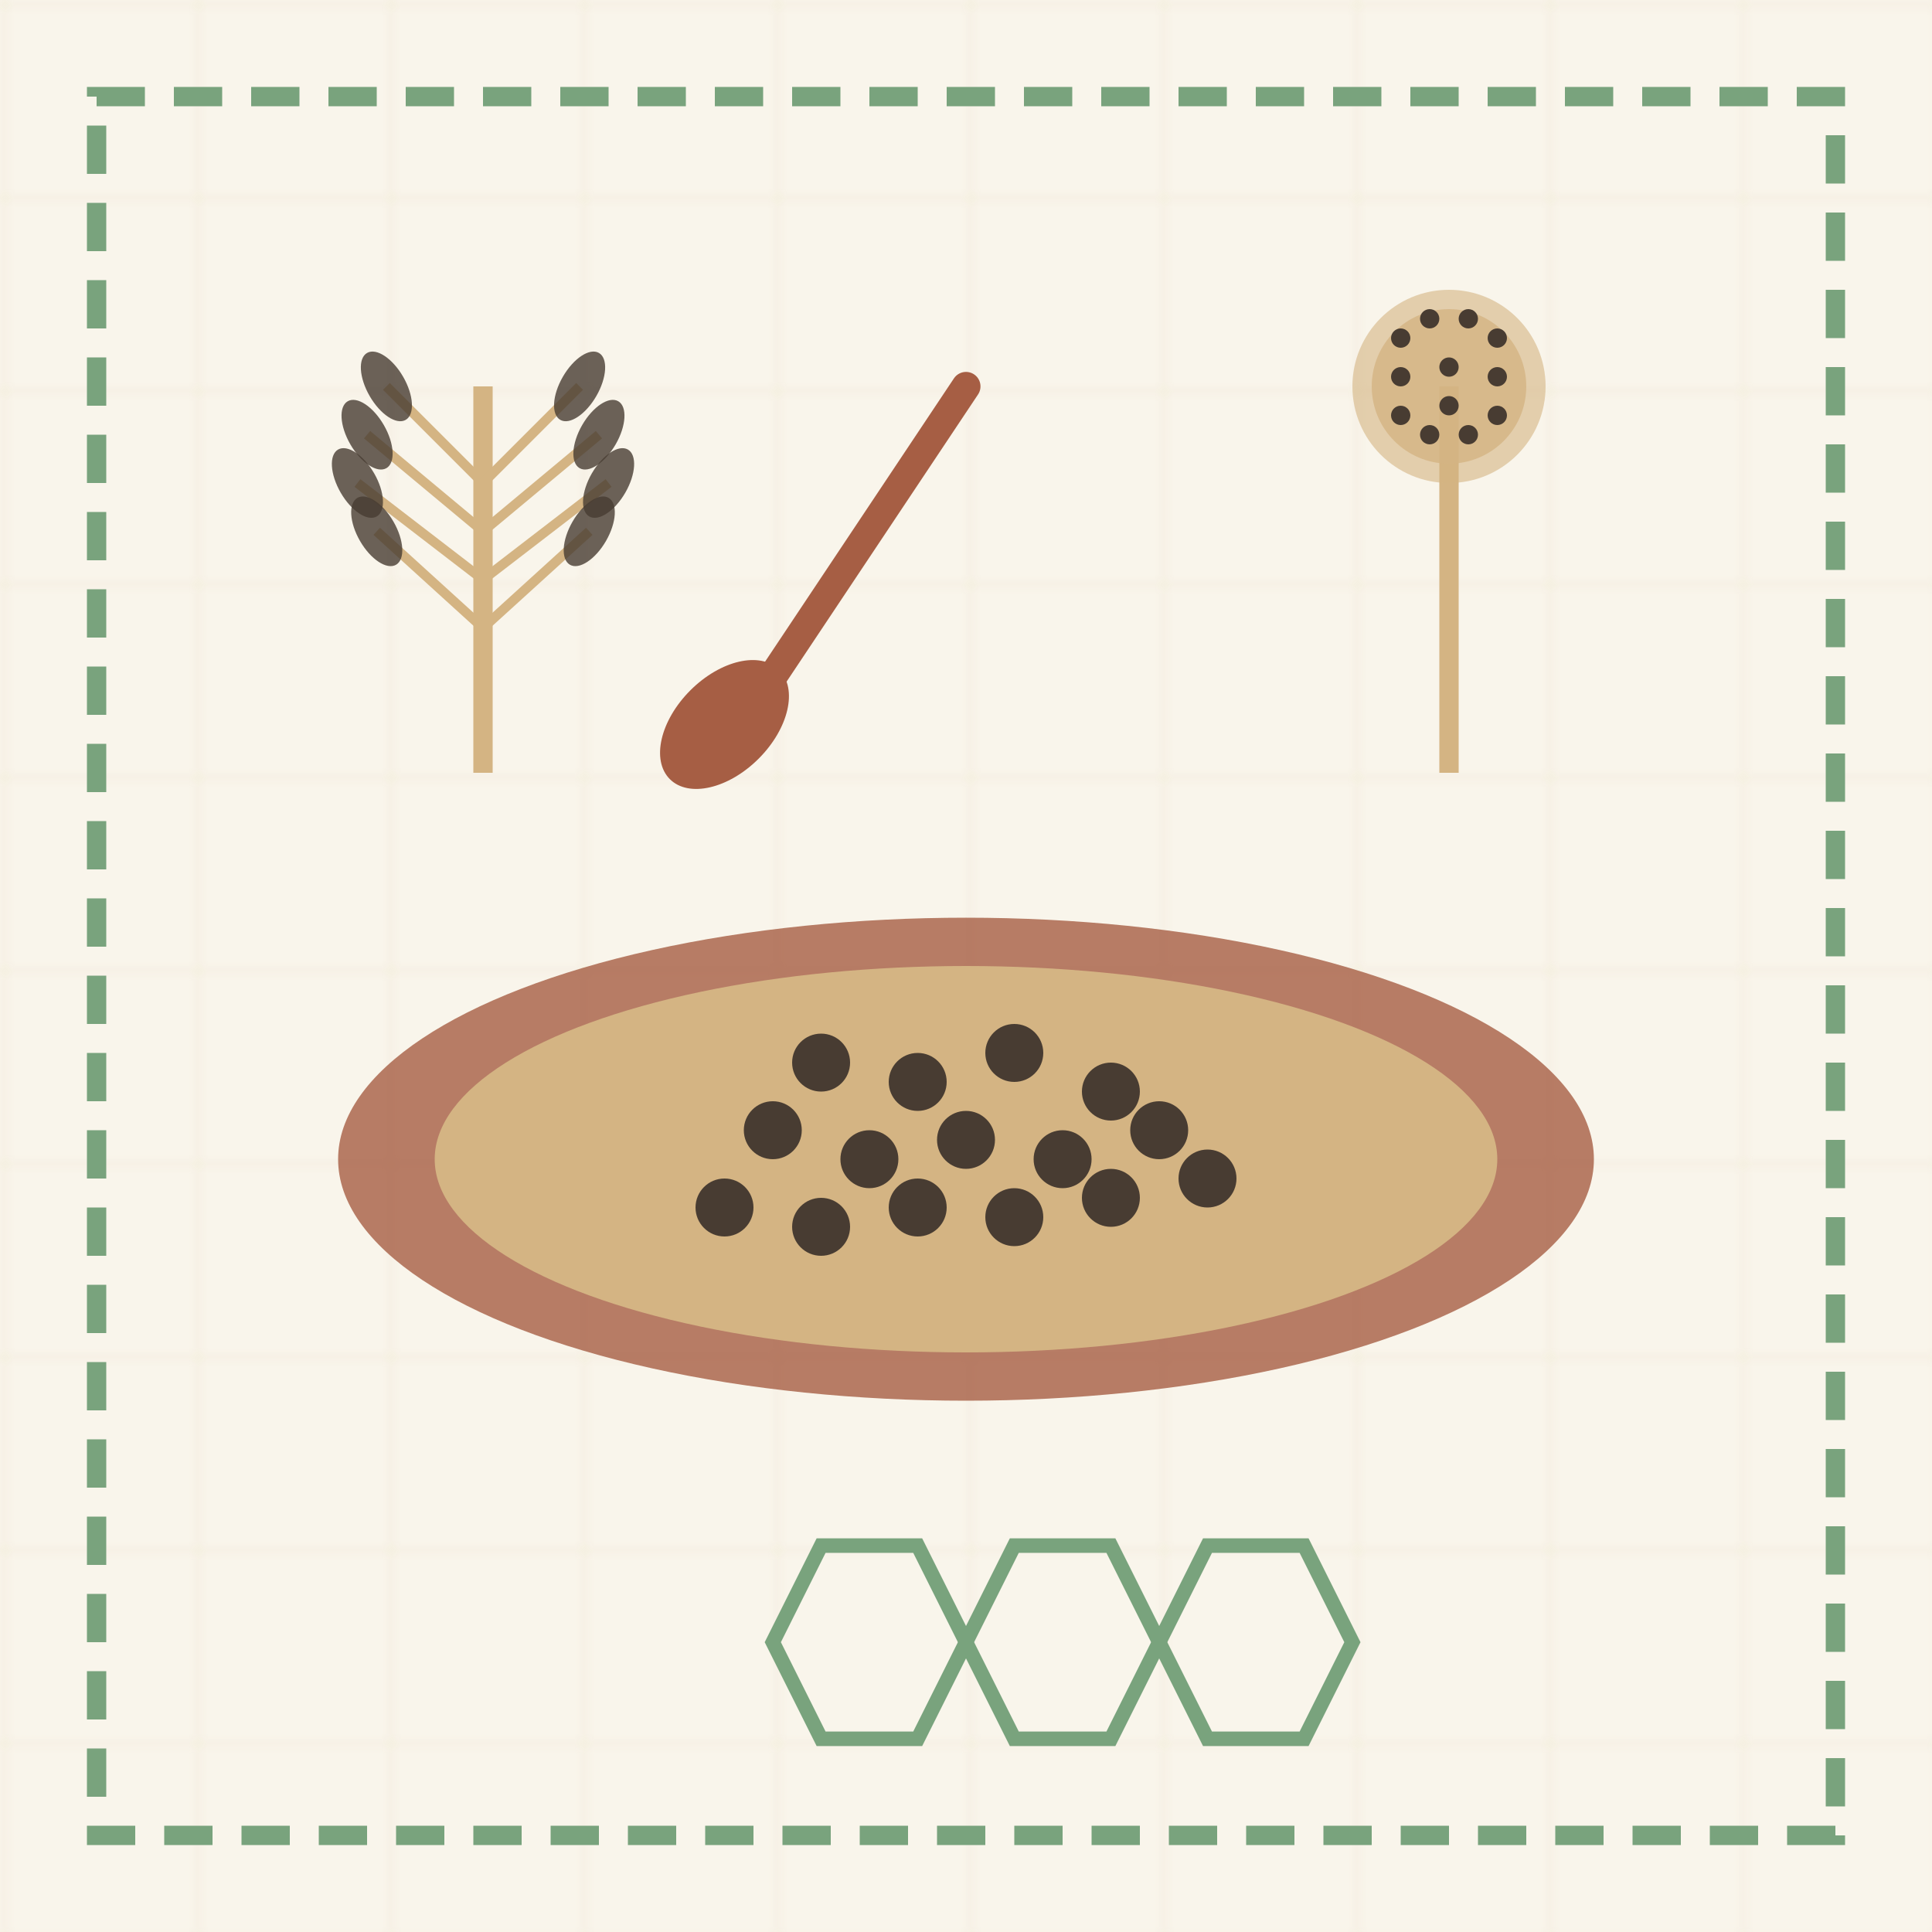 <svg xmlns="http://www.w3.org/2000/svg" viewBox="0 0 200 200" width="200" height="200">
  <!-- Background -->
  <rect width="200" height="200" fill="#F9F5EB"/>
  
  <!-- Decorative Pattern -->
  <pattern id="retro-grid" x="0" y="0" width="20" height="20" patternUnits="userSpaceOnUse">
    <path d="M0 0 L0 20 M0 0 L20 0" stroke="#D4B483" stroke-width="0.5" opacity="0.2"/>
  </pattern>
  <rect width="200" height="200" fill="url(#retro-grid)"/>
  
  <!-- Decorative Border -->
  <rect x="10" y="10" width="180" height="180" fill="none" stroke="#79A37D" stroke-width="2" stroke-dasharray="5,3"/>
  
  <!-- Wooden Bowl -->
  <ellipse cx="100" cy="120" rx="65" ry="25" fill="#A65E44" opacity="0.8"/>
  <ellipse cx="100" cy="120" rx="55" ry="20" fill="#D4B483"/>
  
  <!-- Grains in Bowl -->
  <!-- Buckwheat -->
  <circle cx="85" cy="110" r="3" fill="#483C32"/>
  <circle cx="95" cy="112" r="3" fill="#483C32"/>
  <circle cx="105" cy="109" r="3" fill="#483C32"/>
  <circle cx="115" cy="113" r="3" fill="#483C32"/>
  <circle cx="80" cy="117" r="3" fill="#483C32"/>
  <circle cx="90" cy="120" r="3" fill="#483C32"/>
  <circle cx="100" cy="118" r="3" fill="#483C32"/>
  <circle cx="110" cy="120" r="3" fill="#483C32"/>
  <circle cx="120" cy="117" r="3" fill="#483C32"/>
  <circle cx="75" cy="125" r="3" fill="#483C32"/>
  <circle cx="85" cy="127" r="3" fill="#483C32"/>
  <circle cx="95" cy="125" r="3" fill="#483C32"/>
  <circle cx="105" cy="126" r="3" fill="#483C32"/>
  <circle cx="115" cy="124" r="3" fill="#483C32"/>
  <circle cx="125" cy="122" r="3" fill="#483C32"/>
  
  <!-- Barley Sheaf -->
  <path d="M50 40 L50 80" stroke="#D4B483" stroke-width="2"/>
  <path d="M50 50 L40 40" stroke="#D4B483" stroke-width="1"/>
  <path d="M50 55 L38 45" stroke="#D4B483" stroke-width="1"/>
  <path d="M50 60 L37 50" stroke="#D4B483" stroke-width="1"/>
  <path d="M50 65 L39 55" stroke="#D4B483" stroke-width="1"/>
  <path d="M50 50 L60 40" stroke="#D4B483" stroke-width="1"/>
  <path d="M50 55 L62 45" stroke="#D4B483" stroke-width="1"/>
  <path d="M50 60 L63 50" stroke="#D4B483" stroke-width="1"/>
  <path d="M50 65 L61 55" stroke="#D4B483" stroke-width="1"/>
  <ellipse cx="40" cy="40" rx="2" ry="4" fill="#483C32" opacity="0.8" transform="rotate(-30, 40, 40)"/>
  <ellipse cx="38" cy="45" rx="2" ry="4" fill="#483C32" opacity="0.8" transform="rotate(-30, 38, 45)"/>
  <ellipse cx="37" cy="50" rx="2" ry="4" fill="#483C32" opacity="0.8" transform="rotate(-30, 37, 50)"/>
  <ellipse cx="39" cy="55" rx="2" ry="4" fill="#483C32" opacity="0.8" transform="rotate(-30, 39, 55)"/>
  <ellipse cx="60" cy="40" rx="2" ry="4" fill="#483C32" opacity="0.8" transform="rotate(30, 60, 40)"/>
  <ellipse cx="62" cy="45" rx="2" ry="4" fill="#483C32" opacity="0.8" transform="rotate(30, 62, 45)"/>
  <ellipse cx="63" cy="50" rx="2" ry="4" fill="#483C32" opacity="0.8" transform="rotate(30, 63, 50)"/>
  <ellipse cx="61" cy="55" rx="2" ry="4" fill="#483C32" opacity="0.8" transform="rotate(30, 61, 55)"/>
  
  <!-- Millet Sprig -->
  <path d="M150 40 L150 80" stroke="#D4B483" stroke-width="2"/>
  <circle cx="150" cy="40" r="10" fill="#D4B483" opacity="0.6"/>
  <circle cx="150" cy="40" r="8" fill="#D4B483" opacity="0.8"/>
  <circle cx="145" cy="35" r="1" fill="#483C32"/>
  <circle cx="148" cy="33" r="1" fill="#483C32"/>
  <circle cx="152" cy="33" r="1" fill="#483C32"/>
  <circle cx="155" cy="35" r="1" fill="#483C32"/>
  <circle cx="155" cy="39" r="1" fill="#483C32"/>
  <circle cx="155" cy="43" r="1" fill="#483C32"/>
  <circle cx="152" cy="45" r="1" fill="#483C32"/>
  <circle cx="148" cy="45" r="1" fill="#483C32"/>
  <circle cx="145" cy="43" r="1" fill="#483C32"/>
  <circle cx="145" cy="39" r="1" fill="#483C32"/>
  <circle cx="150" cy="38" r="1" fill="#483C32"/>
  <circle cx="150" cy="42" r="1" fill="#483C32"/>
  
  <!-- Wooden Spoon -->
  <path d="M100 40 L80 70" stroke="#A65E44" stroke-width="3" stroke-linecap="round"/>
  <ellipse cx="75" cy="75" rx="8" ry="5" fill="#A65E44" transform="rotate(-45, 75, 75)"/>
  
  <!-- Traditional Ornament -->
  <path d="M100 170 L105 180 L115 180 L120 170 L115 160 L105 160 Z" fill="none" stroke="#79A37D" stroke-width="1.5"/>
  <path d="M80 170 L85 180 L95 180 L100 170 L95 160 L85 160 Z" fill="none" stroke="#79A37D" stroke-width="1.5"/>
  <path d="M120 170 L125 180 L135 180 L140 170 L135 160 L125 160 Z" fill="none" stroke="#79A37D" stroke-width="1.5"/>
</svg>
